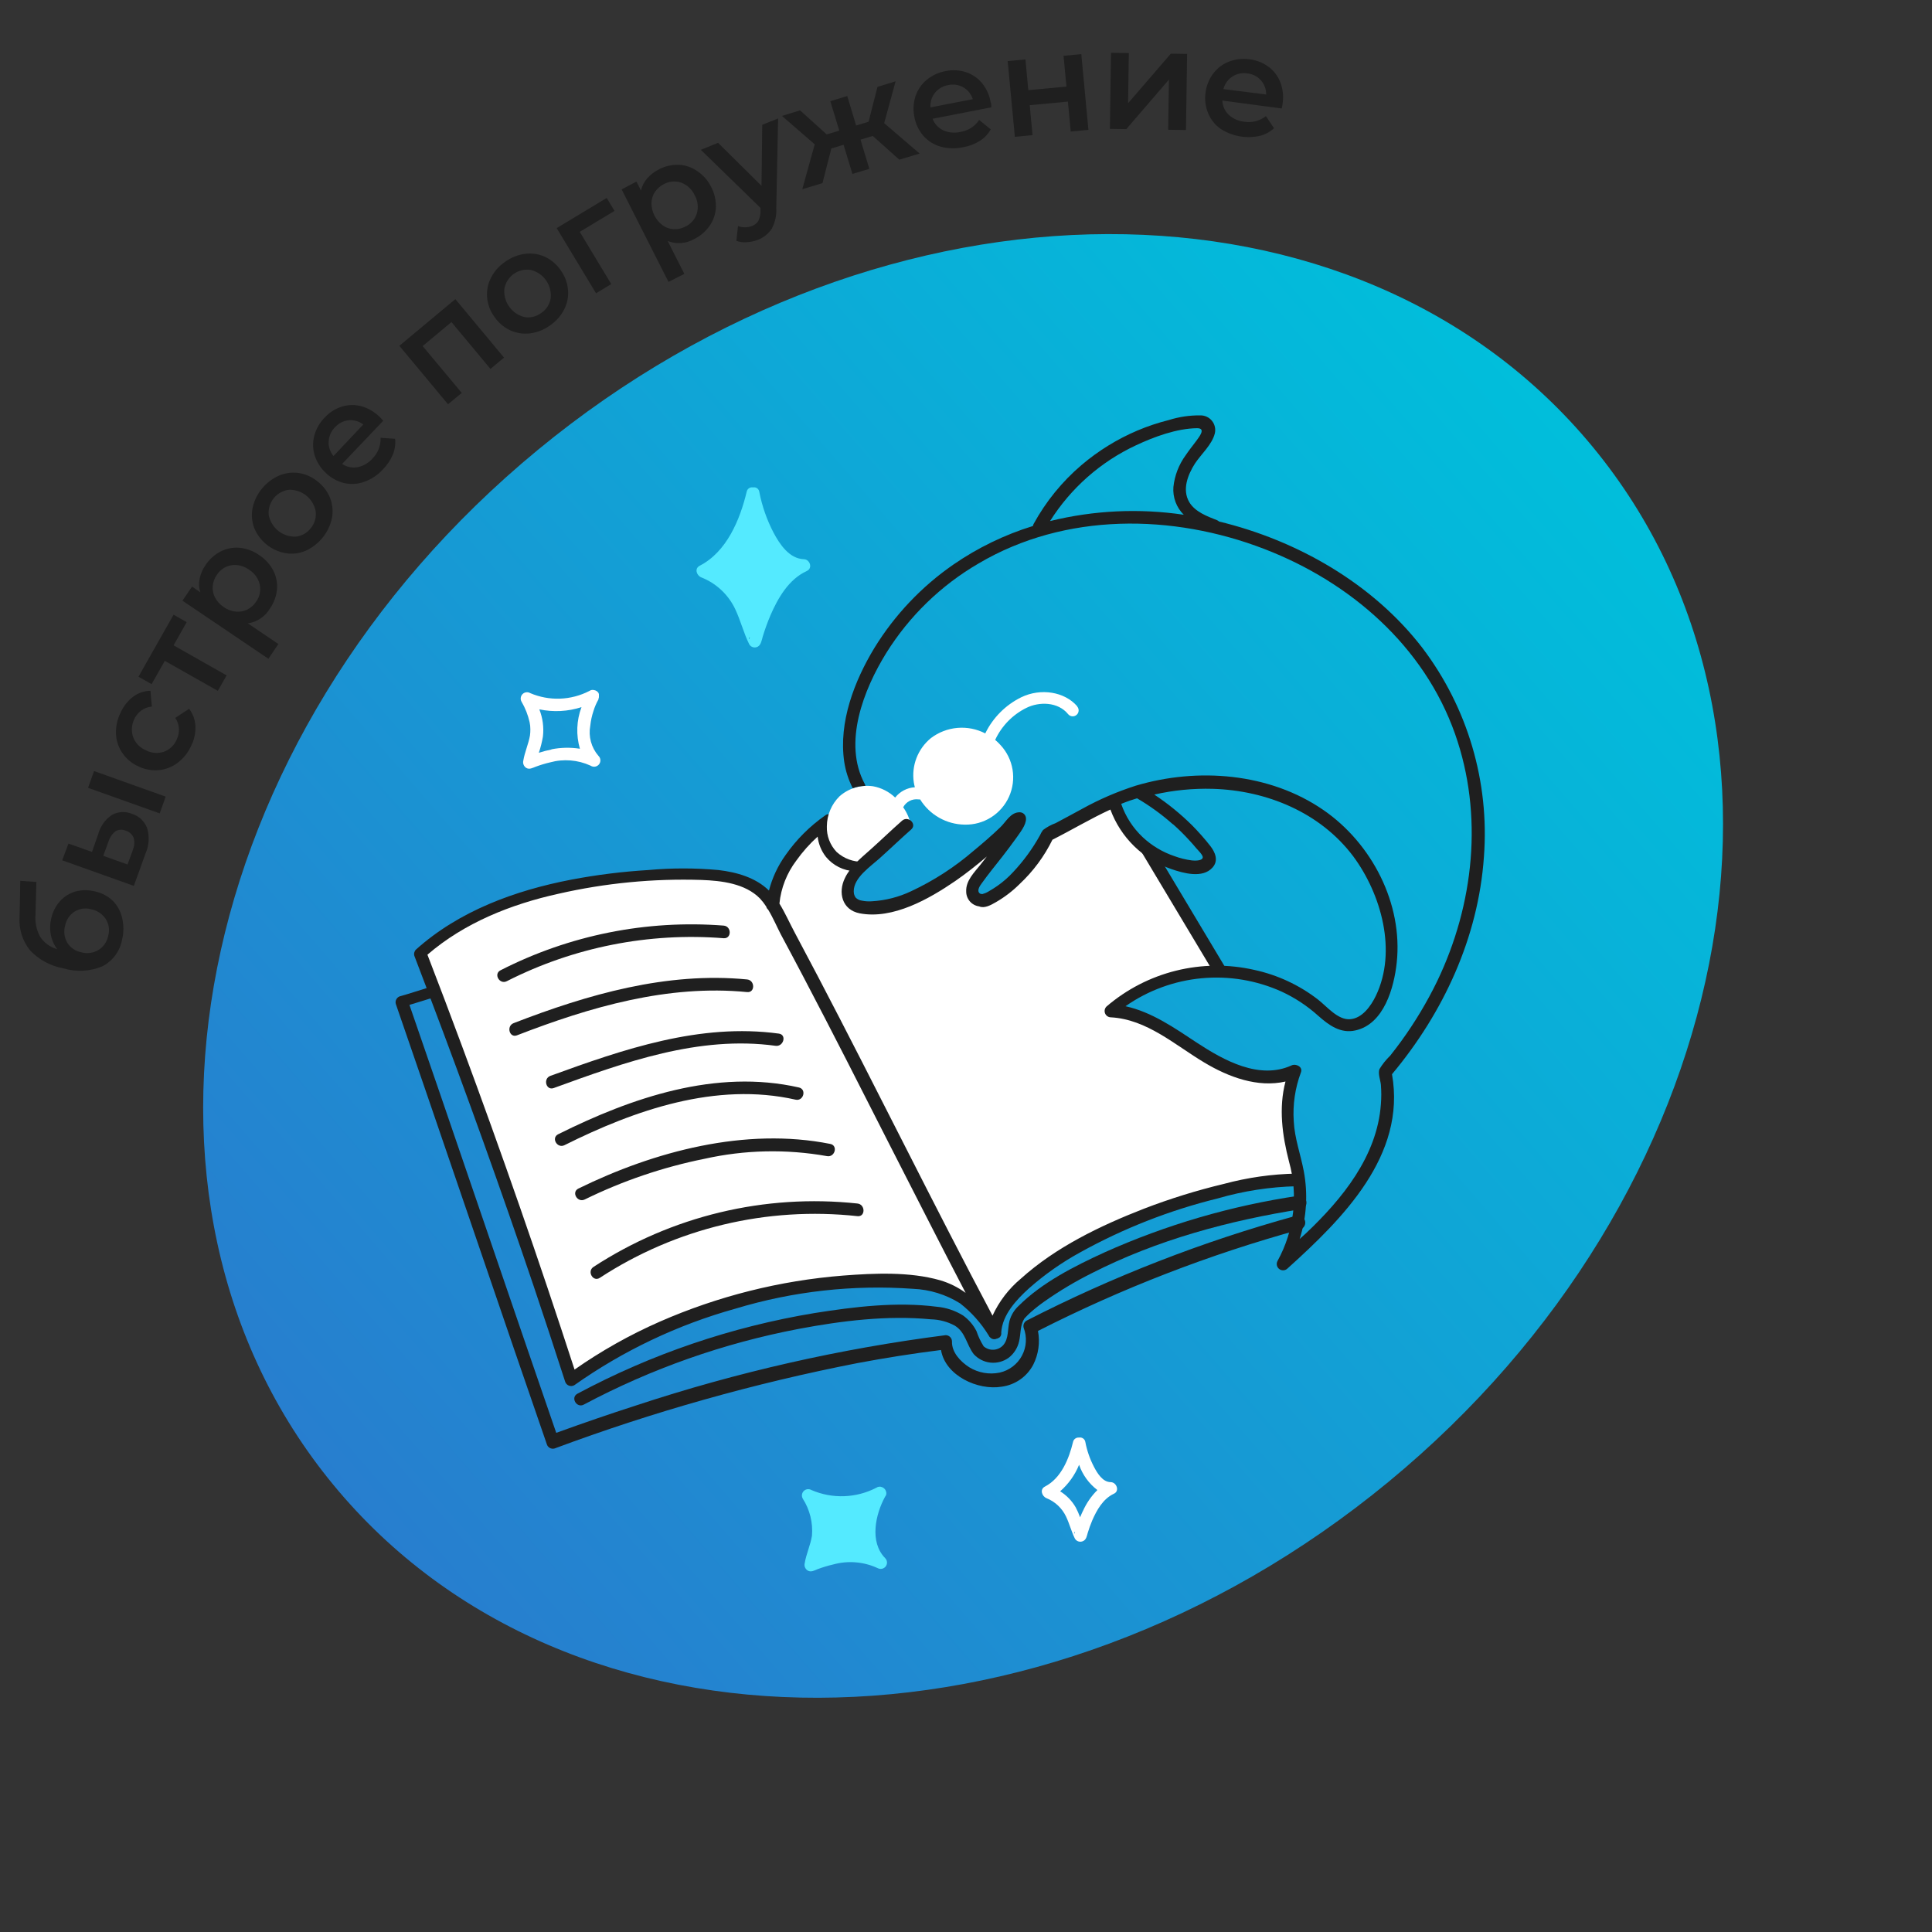 <svg width="204" height="204" viewBox="0 0 204 204" fill="none" xmlns="http://www.w3.org/2000/svg">
<rect x="0" y="0" width="204" height="204" fill="#333333" stroke="none"/>
<g clip-path="url(#clip0_365_43302)">
<path d="M146.595 156.482C183.318 126.221 192.985 77.294 168.186 47.2C143.388 17.106 93.514 17.242 56.792 47.503C20.069 77.764 10.402 126.692 35.201 156.786C59.999 186.879 109.872 186.744 146.595 156.482Z" fill="url(#paint0_linear_365_43302)"/>
<path d="M81.56 95.547C79.99 94.133 78.138 93.067 76.127 92.42C74.08 91.754 72.127 91.68 67.387 92.307C60.913 93.153 57.673 93.573 53.607 95.227C50.263 96.579 47.122 98.387 44.273 100.6L60.273 145.66C68.35 140.011 77.717 136.481 87.513 135.393C96.98 134.247 100.087 136.06 101.02 136.64C102.668 137.633 104.03 139.037 104.973 140.713C105.187 139.681 105.568 138.69 106.1 137.78C106.1 137.78 107.28 136.54 108.56 135.293C113.893 130.093 123.793 127.153 123.793 127.153C128.16 125.864 132.653 125.044 137.193 124.707C137.033 124.16 136.813 123.34 136.593 122.333C136.121 120.515 135.917 118.638 135.987 116.76C136.073 115.5 136.331 114.257 136.753 113.067C135.956 113.406 135.11 113.615 134.247 113.687C133.647 113.74 131.507 113.847 127.173 111.373C123.84 109.473 123.307 108.38 120.507 107.42C119.456 107.061 118.37 106.816 117.267 106.687C120.541 103.899 124.694 102.358 128.993 102.333L121.187 89.787C120.475 89.249 119.84 88.617 119.3 87.907C118.533 86.885 117.971 85.723 117.647 84.487L114.98 85.867C113.5 86.627 112.027 87.376 110.56 88.114C110.138 89.044 109.636 89.936 109.06 90.78C107.956 92.27 106.603 93.558 105.06 94.587C104.527 94.94 103.913 95.254 103.373 95.073C103.194 94.987 103.036 94.861 102.911 94.705C102.787 94.549 102.698 94.368 102.653 94.174C102.373 93.034 103.84 92.04 105.267 90.234C106.168 89.078 106.906 87.803 107.46 86.447C106.211 87.772 104.875 89.013 103.46 90.16C101.259 91.936 98.882 93.482 96.367 94.773C93.033 96.307 90.2 95.94 89.607 94.773C89.133 93.827 90 92.22 91.327 90.853C90.158 90.725 89.087 90.141 88.347 89.227C87.753 88.453 87.438 87.502 87.453 86.527C86.574 87.115 85.766 87.804 85.047 88.58C83.263 90.535 82.056 92.947 81.56 95.547Z" fill="white"/>
<path d="M137.119 126.26C130.029 127.306 123.117 129.325 116.579 132.26C113.446 133.7 110.039 135.414 107.566 137.88C107.097 138.311 106.759 138.866 106.593 139.48C106.379 140.3 106.533 141.354 105.926 142.04C105.666 142.325 105.305 142.496 104.92 142.518C104.536 142.541 104.157 142.412 103.866 142.16C103.549 141.657 103.294 141.118 103.106 140.554C102.772 139.897 102.285 139.33 101.686 138.9C100.849 138.38 99.901 138.065 98.919 137.98C94.673 137.434 90.199 137.98 85.999 138.647C77.247 140.095 68.792 142.971 60.973 147.16C60.213 147.567 60.886 148.714 61.639 148.314C68.765 144.52 76.422 141.823 84.353 140.314C88.886 139.46 93.686 138.867 98.299 139.307C99.18 139.328 100.043 139.556 100.819 139.974C101.966 140.687 102.046 141.974 102.819 142.987C103.281 143.493 103.913 143.811 104.594 143.88C105.276 143.949 105.959 143.764 106.513 143.36C107.067 142.93 107.454 142.319 107.606 141.634C107.799 140.827 107.699 139.967 108.153 139.24C108.209 139.173 108.269 139.108 108.333 139.047C108.486 138.88 108.653 138.727 108.819 138.574C109.276 138.17 109.754 137.792 110.253 137.44C111.848 136.316 113.527 135.313 115.273 134.44C122.179 130.914 129.806 128.867 137.433 127.667C138.319 127.414 137.959 126.127 137.119 126.26Z" fill="#1F1F1F"/>
<path d="M62.667 133.774C61.953 134.24 62.62 135.4 63.333 134.927C71.376 129.674 80.991 127.372 90.54 128.414C91.393 128.507 91.387 127.174 90.54 127.08C80.755 126.03 70.908 128.395 62.667 133.774Z" fill="#1F1F1F"/>
<path d="M61.073 125.5C60.3 125.88 60.973 127.027 61.74 126.654C65.759 124.682 70.017 123.236 74.406 122.354C78.648 121.408 83.034 121.313 87.313 122.074C88.153 122.24 88.513 120.96 87.673 120.787C78.713 119 69.086 121.567 61.073 125.5Z" fill="#1F1F1F"/>
<path d="M58.934 119.767C58.167 120.154 58.84 121.3 59.6 120.92C67.04 117.207 75.6 114.214 84.007 116.114C84.841 116.3 85.194 115.02 84.361 114.827C75.607 112.84 66.714 115.887 58.934 119.767Z" fill="#1F1F1F"/>
<path d="M58.114 113.6C57.314 113.894 57.66 115.18 58.467 114.887C65.92 112.174 73.8 109.314 81.894 110.427C82.734 110.54 83.094 109.26 82.247 109.14C73.907 108 65.84 110.787 58.114 113.6Z" fill="#1F1F1F"/>
<path d="M54.234 108.034C53.441 108.34 53.787 109.627 54.587 109.32C62.321 106.327 70.514 103.934 78.887 104.754C79.741 104.84 79.734 103.507 78.887 103.42C70.407 102.594 62.067 105 54.234 108.034Z" fill="#1F1F1F"/>
<path d="M53.521 103.6C60.587 100.011 68.507 98.442 76.408 99.067C77.268 99.134 77.261 97.8 76.408 97.734C68.269 97.104 60.115 98.737 52.848 102.454C52.081 102.84 52.754 104 53.521 103.6Z" fill="#1F1F1F"/>
<path d="M136.847 128.374C127.007 131.078 117.473 134.789 108.393 139.447C108.266 139.521 108.167 139.635 108.112 139.771C108.056 139.908 108.048 140.058 108.087 140.2C108.271 140.676 108.35 141.185 108.319 141.694C108.288 142.203 108.147 142.699 107.907 143.148C107.666 143.598 107.331 143.99 106.925 144.298C106.519 144.606 106.051 144.823 105.553 144.934C104.449 145.162 103.3 144.959 102.34 144.367C101.433 143.787 100.48 142.794 100.52 141.647C100.52 141.47 100.45 141.301 100.325 141.176C100.2 141.05 100.03 140.98 99.853 140.98C88.753 142.402 77.814 144.884 67.187 148.394C64.353 149.307 61.533 150.28 58.733 151.294C54.64 139.434 50.6 127.547 46.527 115.674C45.434 112.487 44.336 109.298 43.233 106.107C43.96 105.894 44.673 105.66 45.4 105.44C45.4 105.44 45.44 105.44 45.46 105.44C49.265 115.48 52.889 125.585 56.334 135.754C57.467 139.118 58.578 142.489 59.667 145.867C59.694 145.965 59.744 146.056 59.812 146.131C59.881 146.207 59.965 146.267 60.06 146.305C60.155 146.343 60.257 146.358 60.359 146.351C60.46 146.343 60.559 146.312 60.647 146.26C65.811 142.609 71.567 139.876 77.66 138.18C83.733 136.342 90.091 135.633 96.42 136.087C98.176 136.16 99.883 136.689 101.373 137.62C102.574 138.56 103.597 139.707 104.393 141.007C104.43 141.104 104.495 141.187 104.58 141.247C104.667 141.33 104.778 141.384 104.898 141.402C105.017 141.42 105.139 141.401 105.247 141.347H105.287C105.317 141.336 105.346 141.323 105.373 141.307L105.447 141.26H105.493C105.581 141.197 105.649 141.11 105.69 141.01C105.73 140.91 105.74 140.8 105.72 140.694C105.84 138.814 107.333 137.227 108.66 136.027C110.311 134.568 112.12 133.298 114.053 132.24C118.624 129.705 123.511 127.788 128.587 126.54C131.293 125.754 134.09 125.322 136.907 125.254C137.084 125.254 137.253 125.183 137.378 125.058C137.503 124.933 137.573 124.764 137.573 124.587C137.573 124.41 137.503 124.241 137.378 124.116C137.253 123.99 137.084 123.92 136.907 123.92C134.314 123.968 131.737 124.333 129.233 125.007C126.358 125.694 123.532 126.572 120.773 127.634C116.173 129.427 111.5 131.674 107.8 135.007C106.522 136.072 105.497 137.409 104.8 138.92C98.513 127.074 92.607 115.027 86.387 103.147C85.565 101.591 84.742 100.036 83.92 98.48C83.387 97.487 82.907 96.394 82.3 95.407C82.466 93.761 83.082 92.193 84.08 90.874C84.737 89.95 85.493 89.1 86.334 88.34C86.425 89.124 86.732 89.867 87.22 90.487C87.592 90.935 88.053 91.301 88.574 91.561C89.095 91.82 89.665 91.968 90.247 91.994C90.583 92.016 90.921 91.998 91.254 91.94C91.407 91.883 91.534 91.772 91.61 91.628C91.687 91.484 91.708 91.316 91.669 91.157C91.63 90.999 91.535 90.86 91.4 90.767C91.266 90.674 91.102 90.634 90.94 90.654C90.974 90.654 90.987 90.654 90.94 90.654H90.747C90.56 90.664 90.373 90.664 90.187 90.654H90.047H89.913C89.785 90.627 89.658 90.594 89.534 90.554L89.34 90.487C89.306 90.474 89.272 90.459 89.24 90.44C89.09 90.375 88.947 90.294 88.814 90.2L88.694 90.114L88.48 89.927L88.34 89.78L88.227 89.64C88.136 89.523 88.056 89.398 87.987 89.267C87.942 89.192 87.901 89.114 87.867 89.034C87.867 89.034 87.867 88.974 87.834 88.94C87.779 88.785 87.734 88.627 87.7 88.467L87.66 88.267C87.66 88.394 87.66 88.14 87.66 88.114C87.65 87.958 87.65 87.802 87.66 87.647C87.66 87.6 87.66 87.554 87.66 87.514C87.668 87.453 87.679 87.393 87.694 87.334L87.827 87.234C88.527 86.747 87.867 85.594 87.16 86.08C85.519 87.223 84.092 88.647 82.947 90.287C82.136 91.417 81.542 92.687 81.194 94.034C79.787 92.654 77.78 92.094 75.86 91.867C73.398 91.644 70.922 91.644 68.46 91.867C65.73 92.031 63.014 92.37 60.327 92.88C54.394 94.02 48.474 96.18 43.92 100.267C43.834 100.352 43.774 100.46 43.744 100.577C43.715 100.695 43.718 100.818 43.754 100.934L45.047 104.334C44.114 104.614 43.194 104.934 42.26 105.187C42.176 105.21 42.096 105.25 42.027 105.303C41.958 105.357 41.9 105.424 41.857 105.5C41.813 105.576 41.785 105.66 41.775 105.747C41.764 105.834 41.77 105.922 41.794 106.007C45.967 118.094 50.08 130.207 54.227 142.3C55.396 145.696 56.565 149.089 57.733 152.48C57.757 152.565 57.796 152.644 57.85 152.713C57.904 152.782 57.971 152.84 58.047 152.884C58.123 152.927 58.207 152.955 58.294 152.966C58.381 152.977 58.469 152.97 58.553 152.947C68.956 149.071 79.658 146.055 90.553 143.927C93.474 143.38 96.407 142.914 99.36 142.547C99.82 145.274 103.26 146.84 105.773 146.42C106.475 146.327 107.145 146.066 107.725 145.66C108.305 145.254 108.779 144.714 109.107 144.087C109.657 142.989 109.83 141.74 109.6 140.534C118.444 136.038 127.72 132.448 137.287 129.82C137.382 129.791 137.47 129.744 137.547 129.681C137.624 129.618 137.687 129.54 137.734 129.453C137.781 129.365 137.81 129.269 137.819 129.17C137.829 129.072 137.819 128.972 137.79 128.877C137.761 128.782 137.714 128.694 137.651 128.617C137.588 128.54 137.51 128.477 137.423 128.43C137.335 128.383 137.239 128.354 137.14 128.344C137.042 128.335 136.942 128.345 136.847 128.374ZM74.073 92.914C76.187 92.994 78.674 93.28 80.24 94.867C80.487 95.133 80.71 95.421 80.907 95.727C80.937 95.852 81.007 95.965 81.107 96.047C81.62 96.887 82.013 97.82 82.44 98.647C83.247 100.147 84.04 101.647 84.834 103.154C87.933 109.047 90.94 114.987 93.96 120.927C96.627 126.134 99.26 131.34 101.96 136.514C101.142 135.915 100.226 135.464 99.254 135.18C96.04 134.267 92.347 134.434 89.04 134.687C82.351 135.217 75.798 136.864 69.653 139.56C66.499 140.946 63.489 142.639 60.667 144.614C56.934 133.12 52.962 121.707 48.754 110.374C47.567 107.174 46.36 103.985 45.133 100.807C49.04 97.434 53.974 95.474 58.96 94.374C63.915 93.242 68.994 92.751 74.073 92.914Z" fill="#1F1F1F"/>
<path d="M128.14 102.667C128.237 102.8 128.38 102.893 128.542 102.927C128.703 102.961 128.872 102.934 129.014 102.851C129.157 102.768 129.264 102.635 129.314 102.478C129.364 102.321 129.355 102.151 129.287 102C126.789 97.818 124.287 93.636 121.78 89.454C121.688 89.308 121.543 89.205 121.376 89.164C121.209 89.123 121.033 89.148 120.884 89.234C120.735 89.32 120.625 89.46 120.577 89.625C120.529 89.791 120.547 89.968 120.627 90.12L128.14 102.667Z" fill="#1F1F1F"/>
<path d="M113.747 74.58C112.414 73.034 109.894 72.627 107.827 73.627C106.175 74.442 104.84 75.784 104.034 77.44C103.129 76.973 102.11 76.771 101.096 76.858C100.081 76.946 99.112 77.318 98.3 77.933C97.619 78.487 97.094 79.209 96.776 80.027C96.458 80.845 96.359 81.732 96.487 82.6C96.514 82.778 96.552 82.954 96.6 83.127C96.196 83.15 95.802 83.259 95.444 83.447C95.085 83.634 94.77 83.895 94.52 84.213C93.872 83.594 93.056 83.179 92.174 83.02C91.543 82.931 90.9 82.98 90.289 83.164C89.679 83.348 89.117 83.663 88.64 84.087C87.796 84.923 87.317 86.059 87.307 87.247C87.289 87.744 87.371 88.239 87.547 88.704C87.724 89.168 87.991 89.593 88.334 89.954C89.097 90.655 90.105 91.028 91.14 90.993C91.334 90.993 91.487 90.993 91.594 90.993L92.18 90.887L96.18 87.267V87.1C96.041 86.43 95.764 85.797 95.367 85.24C95.517 84.955 95.75 84.722 96.036 84.573C96.322 84.424 96.647 84.366 96.967 84.407C97.029 84.417 97.092 84.417 97.154 84.407C97.651 85.213 98.343 85.88 99.168 86.346C99.992 86.812 100.92 87.063 101.867 87.073C102.85 87.096 103.819 86.828 104.65 86.303C105.482 85.778 106.141 85.02 106.543 84.122C106.946 83.225 107.075 82.229 106.915 81.258C106.754 80.288 106.311 79.387 105.64 78.667C105.467 78.474 105.28 78.293 105.08 78.127C105.76 76.657 106.922 75.464 108.374 74.747C109.707 74.08 111.707 74.08 112.787 75.413C112.894 75.541 113.047 75.62 113.213 75.635C113.378 75.649 113.543 75.597 113.67 75.49C113.798 75.383 113.877 75.23 113.892 75.064C113.906 74.899 113.854 74.734 113.747 74.607V74.58Z" fill="white"/>
<path d="M11.914 95.12C11.392 94.624 10.744 94.281 10.041 94.127C9.365 93.953 8.656 93.953 7.981 94.127C7.35 94.308 6.782 94.661 6.341 95.147C5.875 95.671 5.553 96.307 5.407 96.993C5.268 97.557 5.254 98.144 5.367 98.713C5.474 99.259 5.702 99.774 6.034 100.22C5.304 100.017 4.671 99.561 4.247 98.933C3.854 98.215 3.68 97.396 3.747 96.58L3.841 93.127L2.141 93.007L2.067 96.82C1.978 98.087 2.368 99.341 3.161 100.333C4.095 101.329 5.324 101.997 6.667 102.24C8.029 102.655 9.493 102.582 10.807 102.033C11.35 101.754 11.821 101.353 12.183 100.861C12.544 100.37 12.788 99.801 12.894 99.2C13.074 98.451 13.074 97.669 12.894 96.92C12.744 96.239 12.404 95.615 11.914 95.12ZM11.427 98.807C11.368 99.114 11.246 99.405 11.07 99.663C10.893 99.921 10.665 100.14 10.401 100.307C10.13 100.469 9.829 100.575 9.516 100.617C9.203 100.66 8.885 100.638 8.581 100.553C8.277 100.496 7.989 100.376 7.734 100.202C7.48 100.027 7.264 99.802 7.101 99.54C6.946 99.271 6.846 98.974 6.807 98.666C6.768 98.358 6.791 98.046 6.874 97.747C6.932 97.443 7.051 97.155 7.222 96.898C7.394 96.642 7.616 96.423 7.874 96.253C8.136 96.093 8.428 95.989 8.732 95.948C9.036 95.907 9.345 95.929 9.641 96.013C9.948 96.074 10.241 96.195 10.501 96.369C10.762 96.543 10.986 96.766 11.161 97.027C11.329 97.287 11.44 97.581 11.486 97.888C11.532 98.195 11.512 98.508 11.427 98.807Z" fill="#1F1F1F"/>
<path d="M13.933 85.933C13.595 85.791 13.229 85.727 12.863 85.747C12.497 85.766 12.14 85.869 11.82 86.047C11.116 86.52 10.605 87.229 10.38 88.047L9.713 89.953L7.233 89.073L6.566 90.84L14.133 93.54L15.366 90.12C15.734 89.293 15.8 88.364 15.553 87.493C15.425 87.124 15.212 86.79 14.93 86.519C14.649 86.248 14.307 86.047 13.933 85.933ZM14.02 89.78L13.466 91.28L10.9 90.367L11.453 88.867C11.581 88.435 11.84 88.053 12.193 87.773C12.355 87.677 12.538 87.621 12.726 87.611C12.914 87.6 13.102 87.635 13.273 87.713C13.462 87.766 13.636 87.863 13.782 87.995C13.928 88.126 14.041 88.29 14.113 88.473C14.235 88.908 14.195 89.373 14 89.78H14.02Z" fill="#1F1F1F"/>
<path d="M9.928 81.416L9.297 83.187L16.863 85.886L17.495 84.115L9.928 81.416Z" fill="#1F1F1F"/>
<path d="M18.508 75.8C18.737 76.138 18.87 76.532 18.894 76.94C18.913 77.336 18.832 77.73 18.661 78.087C18.537 78.38 18.355 78.645 18.125 78.866C17.896 79.087 17.625 79.26 17.328 79.373C17.009 79.481 16.672 79.522 16.338 79.495C16.003 79.467 15.677 79.371 15.381 79.213C15.075 79.082 14.798 78.889 14.569 78.648C14.34 78.406 14.162 78.12 14.047 77.807C13.888 77.311 13.885 76.778 14.039 76.281C14.193 75.783 14.496 75.345 14.908 75.027C15.239 74.789 15.628 74.644 16.034 74.607L15.887 72.94C15.231 72.949 14.593 73.166 14.068 73.56C13.489 73.999 13.031 74.577 12.734 75.24C12.385 75.941 12.218 76.718 12.248 77.5C12.278 78.216 12.509 78.909 12.914 79.5C13.331 80.118 13.913 80.608 14.594 80.913C15.264 81.244 16.011 81.385 16.754 81.32C17.48 81.256 18.174 80.988 18.754 80.547C19.375 80.076 19.867 79.457 20.188 78.747C20.51 78.102 20.664 77.387 20.634 76.667C20.603 76.004 20.371 75.367 19.968 74.84L18.508 75.8Z" fill="#1F1F1F"/>
<path d="M19.714 65.693L18.328 64.907L14.621 71.453L16.008 72.24L17.401 69.78L23.001 72.947L23.928 71.313L18.328 68.14L19.714 65.693Z" fill="#1F1F1F"/>
<path d="M28.501 64.253C28.916 63.661 29.172 62.972 29.248 62.253C29.309 61.563 29.175 60.87 28.861 60.253C28.513 59.587 27.998 59.022 27.368 58.613C26.754 58.177 26.037 57.911 25.288 57.84C24.597 57.782 23.905 57.919 23.288 58.233C22.639 58.574 22.089 59.074 21.688 59.687C21.392 60.112 21.186 60.593 21.081 61.1C20.98 61.575 21.002 62.069 21.148 62.533L20.274 61.94L19.268 63.427L28.341 69.56L29.394 68L26.168 65.82C26.649 65.751 27.109 65.574 27.513 65.303C27.917 65.032 28.255 64.673 28.501 64.253ZM24.901 64.58C24.441 64.537 24.001 64.371 23.628 64.1C23.241 63.85 22.925 63.506 22.708 63.1C22.512 62.73 22.426 62.311 22.461 61.893C22.494 61.469 22.641 61.061 22.888 60.713C23.056 60.445 23.279 60.215 23.542 60.038C23.805 59.861 24.102 59.742 24.414 59.687C24.743 59.637 25.078 59.653 25.401 59.733C25.723 59.813 26.027 59.956 26.294 60.153C26.578 60.327 26.825 60.555 27.02 60.826C27.214 61.096 27.353 61.402 27.428 61.727C27.494 62.036 27.494 62.357 27.428 62.667C27.363 62.977 27.233 63.27 27.048 63.527C26.812 63.883 26.489 64.173 26.108 64.367C25.733 64.548 25.315 64.622 24.901 64.58Z" fill="#1F1F1F"/>
<path d="M33.561 50.86C32.988 50.382 32.298 50.067 31.561 49.947C30.85 49.84 30.122 49.935 29.461 50.22C28.76 50.53 28.141 51.002 27.656 51.596C27.171 52.19 26.832 52.89 26.668 53.64C26.53 54.345 26.59 55.074 26.841 55.746C27.126 56.437 27.581 57.044 28.164 57.51C28.747 57.977 29.439 58.288 30.175 58.413C30.885 58.527 31.613 58.437 32.275 58.153C32.971 57.837 33.585 57.362 34.066 56.767C34.547 56.173 34.884 55.474 35.048 54.727C35.184 54.021 35.121 53.292 34.868 52.62C34.598 51.927 34.147 51.319 33.561 50.86ZM32.815 55.767C32.624 56.021 32.382 56.233 32.104 56.388C31.826 56.543 31.518 56.638 31.201 56.666C30.536 56.681 29.887 56.46 29.369 56.041C28.852 55.623 28.499 55.034 28.375 54.38C28.313 53.742 28.504 53.105 28.906 52.606C29.309 52.108 29.891 51.787 30.528 51.713C31.192 51.698 31.839 51.919 32.353 52.339C32.868 52.758 33.216 53.347 33.335 54C33.374 54.314 33.349 54.633 33.259 54.938C33.17 55.242 33.019 55.524 32.815 55.767Z" fill="#1F1F1F"/>
<path d="M40.186 46.227C40.202 46.63 40.134 47.032 39.987 47.408C39.84 47.785 39.617 48.127 39.333 48.413C38.918 48.887 38.358 49.211 37.74 49.333C37.177 49.434 36.598 49.309 36.126 48.986L40.466 44.426C40.306 44.246 40.18 44.106 40.086 44.02C39.548 43.487 38.883 43.099 38.153 42.893C37.481 42.713 36.771 42.727 36.106 42.933C35.406 43.153 34.776 43.553 34.28 44.093C33.759 44.626 33.383 45.282 33.186 46C33.006 46.683 33.02 47.404 33.226 48.08C33.448 48.787 33.85 49.423 34.393 49.926C34.925 50.451 35.588 50.822 36.313 51C37.021 51.166 37.762 51.125 38.446 50.88C39.214 50.609 39.901 50.151 40.446 49.547C40.886 49.101 41.236 48.576 41.48 48C41.696 47.473 41.778 46.9 41.72 46.333L40.186 46.227ZM34.706 46.587C34.738 46.03 34.976 45.505 35.373 45.113C35.75 44.697 36.268 44.434 36.826 44.373C37.375 44.327 37.922 44.486 38.36 44.82L35.213 48.153C34.85 47.715 34.669 47.154 34.706 46.587Z" fill="#1F1F1F"/>
<path d="M42.168 36.513L47.308 42.687L48.755 41.486L44.628 36.54L47.668 34.007L51.788 38.953L53.221 37.76L48.081 31.587L42.168 36.513Z" fill="#1F1F1F"/>
<path d="M59.201 28.533C58.783 27.919 58.207 27.428 57.534 27.113C56.878 26.819 56.154 26.711 55.441 26.8C54.68 26.904 53.956 27.195 53.334 27.647C52.702 28.073 52.188 28.654 51.841 29.333C51.513 29.972 51.372 30.691 51.434 31.407C51.498 32.146 51.763 32.854 52.201 33.453C52.623 34.07 53.203 34.563 53.881 34.88C54.533 35.179 55.256 35.29 55.968 35.2C56.727 35.105 57.45 34.818 58.068 34.367C58.705 33.935 59.223 33.351 59.574 32.667C59.903 32.028 60.042 31.308 59.974 30.593C59.907 29.849 59.639 29.138 59.201 28.533ZM58.148 31.5C58.097 31.815 57.981 32.115 57.808 32.383C57.635 32.65 57.407 32.879 57.141 33.053C56.888 33.245 56.598 33.381 56.289 33.454C55.98 33.526 55.659 33.533 55.347 33.473C54.703 33.306 54.139 32.915 53.756 32.37C53.373 31.826 53.195 31.163 53.254 30.5C53.364 29.866 53.718 29.302 54.241 28.927C54.764 28.553 55.413 28.399 56.047 28.5C56.697 28.66 57.266 29.049 57.652 29.595C58.038 30.141 58.214 30.808 58.148 31.473V31.5Z" fill="#1F1F1F"/>
<path d="M64.061 20.9L58.781 24.087L62.935 30.967L64.541 29.993L61.215 24.48L64.888 22.267L64.061 20.9Z" fill="#1F1F1F"/>
<path d="M73.621 18.067C73.049 17.663 72.373 17.432 71.674 17.4C70.942 17.378 70.216 17.546 69.567 17.887C69.104 18.119 68.69 18.438 68.347 18.827C68.019 19.192 67.79 19.635 67.681 20.113L67.201 19.173L65.641 20L70.587 29.767L72.261 28.92L70.501 25.447C70.951 25.624 71.434 25.698 71.917 25.663C72.399 25.628 72.867 25.486 73.287 25.247C73.943 24.926 74.507 24.444 74.927 23.847C75.329 23.271 75.56 22.594 75.594 21.893C75.613 21.142 75.439 20.398 75.087 19.733C74.754 19.058 74.248 18.483 73.621 18.067ZM73.581 22.533C73.488 22.836 73.333 23.116 73.125 23.355C72.917 23.594 72.661 23.787 72.374 23.92C71.997 24.12 71.574 24.217 71.147 24.2C70.728 24.18 70.324 24.041 69.981 23.8C69.61 23.528 69.309 23.172 69.102 22.762C68.895 22.352 68.787 21.899 68.787 21.44C68.797 21.022 68.924 20.615 69.154 20.267C69.392 19.913 69.718 19.628 70.101 19.44C70.379 19.288 70.686 19.197 71.001 19.17C71.317 19.144 71.635 19.183 71.934 19.287C72.247 19.404 72.534 19.582 72.777 19.811C73.021 20.04 73.217 20.315 73.354 20.62C73.517 20.908 73.621 21.225 73.66 21.554C73.698 21.882 73.672 22.215 73.581 22.533Z" fill="#1F1F1F"/>
<path d="M80.407 19.62L75.82 15.08L74 15.82L80.3 21.953V22.293C80.307 22.646 80.231 22.995 80.08 23.313C79.924 23.564 79.69 23.757 79.413 23.86C79.176 23.954 78.922 24.001 78.667 24C78.414 24.004 78.162 23.959 77.927 23.867L77.753 25.433C78.104 25.557 78.476 25.605 78.847 25.573C79.241 25.553 79.63 25.472 80 25.333C80.608 25.107 81.129 24.694 81.487 24.153C81.849 23.482 82.015 22.722 81.967 21.96L82.16 12.507L80.487 13.173L80.407 19.62Z" fill="#1F1F1F"/>
<path d="M94.566 8.587L92.653 9.173L91.713 12.853L90.4 13.253L89.46 10.14L87.673 10.687L88.62 13.793L87.293 14.193L84.48 11.653L82.566 12.24L86.026 15.24L84.713 19.98L86.846 19.333L87.78 15.68L89.073 15.287L90.006 18.366L91.793 17.826L90.86 14.746L92.153 14.353L94.96 16.86L97.106 16.213L93.36 13.007L94.566 8.587Z" fill="#1F1F1F"/>
<path d="M104.607 10.807C104.482 10.06 104.165 9.36 103.687 8.773C103.245 8.237 102.66 7.837 102 7.62C101.305 7.394 100.562 7.355 99.847 7.507C99.111 7.638 98.422 7.957 97.847 8.433C97.302 8.886 96.893 9.482 96.667 10.153C96.439 10.857 96.398 11.608 96.547 12.333C96.675 13.074 97.002 13.765 97.493 14.333C97.974 14.88 98.601 15.278 99.3 15.48C100.078 15.697 100.898 15.72 101.687 15.547C102.314 15.445 102.915 15.218 103.453 14.88C103.937 14.578 104.336 14.158 104.613 13.66L103.393 12.667C103.167 13.005 102.872 13.293 102.527 13.511C102.183 13.729 101.797 13.873 101.393 13.933C100.791 14.074 100.158 14.013 99.594 13.76C99.075 13.515 98.673 13.077 98.474 12.54L104.667 11.333C104.667 11.12 104.667 10.933 104.607 10.807ZM98.247 11.34C98.207 10.786 98.376 10.236 98.72 9.8C99.071 9.366 99.569 9.076 100.12 8.987C100.661 8.86 101.23 8.943 101.712 9.219C102.194 9.495 102.555 9.943 102.72 10.473L98.247 11.34Z" fill="#1F1F1F"/>
<path d="M112.3 5.893L112.607 9.14L108.58 9.52L108.274 6.273L106.4 6.453L107.16 14.447L109.027 14.267L108.727 11.107L112.76 10.727L113.06 13.887L114.927 13.713L114.174 5.713L112.3 5.893Z" fill="#1F1F1F"/>
<path d="M119.113 10.9L119.193 5.6L117.313 5.573L117.193 13.607L118.927 13.633L123.427 8.407L123.347 13.7L125.227 13.727L125.347 5.693L123.627 5.667L119.113 10.9Z" fill="#1F1F1F"/>
<path d="M135.18 8.667C134.927 8.015 134.492 7.451 133.927 7.04C133.339 6.612 132.65 6.344 131.927 6.26C131.189 6.155 130.436 6.243 129.74 6.513C129.082 6.777 128.51 7.218 128.087 7.787C127.653 8.373 127.379 9.062 127.294 9.787C127.188 10.525 127.284 11.279 127.574 11.966C127.85 12.634 128.313 13.209 128.907 13.62C129.515 14.008 130.194 14.272 130.905 14.396C131.616 14.519 132.344 14.5 133.047 14.34C133.599 14.198 134.107 13.924 134.527 13.54L133.667 12.26C133.35 12.511 132.985 12.694 132.593 12.796C132.202 12.899 131.793 12.918 131.394 12.853C130.777 12.798 130.196 12.54 129.74 12.12C129.329 11.727 129.09 11.188 129.074 10.62L135.334 11.453C135.378 11.273 135.411 11.091 135.434 10.906C135.547 10.151 135.46 9.378 135.18 8.667ZM129.18 9.407C129.315 8.866 129.649 8.396 130.114 8.089C130.58 7.783 131.144 7.663 131.694 7.753C132.248 7.801 132.763 8.057 133.134 8.471C133.506 8.884 133.706 9.424 133.694 9.98L129.18 9.407Z" fill="#1F1F1F"/>
<path d="M117.287 156.5C116.427 156.5 115.861 155.553 115.507 154.873C115.079 154.051 114.774 153.171 114.601 152.26C114.589 152.185 114.562 152.113 114.521 152.049C114.481 151.985 114.428 151.929 114.366 151.886C114.304 151.842 114.234 151.812 114.159 151.796C114.085 151.78 114.009 151.779 113.934 151.793C113.789 151.779 113.645 151.819 113.528 151.905C113.411 151.991 113.33 152.118 113.301 152.26C112.874 154.033 112.047 156.087 110.334 156.967C109.761 157.26 110.014 157.98 110.487 158.187C111.403 158.552 112.146 159.25 112.567 160.14C112.927 160.893 113.127 161.713 113.501 162.467C113.591 162.617 113.737 162.726 113.906 162.769C114.076 162.813 114.256 162.788 114.407 162.7C114.707 162.54 114.761 162.173 114.847 161.88C114.983 161.427 115.143 160.982 115.327 160.547C115.807 159.44 116.474 158.26 117.607 157.727C118.254 157.447 117.901 156.513 117.287 156.5ZM113.481 161.833C113.447 162.027 113.314 161.913 113.521 161.713C113.5 161.755 113.487 161.8 113.481 161.847V161.833ZM114.341 159.547C114.234 159.767 114.141 159.987 114.047 160.213C113.919 159.854 113.765 159.504 113.587 159.167C113.187 158.473 112.621 157.889 111.941 157.467C112.817 156.703 113.502 155.744 113.941 154.667C114.308 155.727 114.981 156.655 115.874 157.333C115.229 157.974 114.709 158.729 114.341 159.56V159.547Z" fill="white"/>
<path d="M84.894 59.047C83.34 59 82.327 57.467 81.674 56.234C80.969 54.88 80.464 53.432 80.174 51.934C80.163 51.858 80.138 51.785 80.098 51.72C80.058 51.654 80.005 51.598 79.943 51.554C79.88 51.51 79.809 51.48 79.734 51.465C79.659 51.45 79.582 51.45 79.507 51.467C79.433 51.453 79.356 51.453 79.282 51.469C79.207 51.485 79.137 51.516 79.075 51.559C79.013 51.603 78.96 51.658 78.92 51.722C78.879 51.787 78.852 51.859 78.84 51.934C78.134 54.88 76.727 58.28 73.874 59.74C73.307 60.034 73.554 60.76 74.034 60.96C75.609 61.576 76.891 62.768 77.62 64.294C78.2 65.507 78.514 66.827 79.114 68.034C79.158 68.109 79.216 68.176 79.286 68.229C79.356 68.282 79.436 68.321 79.52 68.343C79.605 68.365 79.694 68.371 79.781 68.359C79.868 68.347 79.951 68.318 80.027 68.274C80.374 68.074 80.44 67.534 80.547 67.187C80.777 66.433 81.046 65.692 81.354 64.967C82.154 63.127 83.28 61.174 85.174 60.3C85.86 60 85.507 59.067 84.894 59.047ZM79.16 67.334C79.16 67.56 78.974 67.467 79.16 67.267C79.174 67.334 79.16 67.334 79.16 67.334Z" fill="#54EAFF"/>
<path d="M63.187 79.807C62.815 79.375 62.544 78.865 62.395 78.315C62.246 77.764 62.223 77.188 62.327 76.627C62.383 76.096 62.497 75.573 62.667 75.067C62.797 74.642 62.973 74.233 63.194 73.847C63.191 73.827 63.191 73.807 63.194 73.787C63.216 73.736 63.231 73.682 63.24 73.627C63.243 73.582 63.243 73.538 63.24 73.493C63.246 73.445 63.246 73.396 63.24 73.347C63.24 73.347 63.24 73.347 63.24 73.3C63.23 73.257 63.217 73.215 63.2 73.174C63.148 73.091 63.079 73.021 62.998 72.968C62.916 72.915 62.823 72.88 62.727 72.867C62.642 72.844 62.553 72.841 62.466 72.857C62.38 72.873 62.298 72.909 62.227 72.96C61.267 73.455 60.211 73.732 59.132 73.771C58.053 73.81 56.98 73.611 55.987 73.187C55.859 73.111 55.711 73.081 55.564 73.099C55.417 73.118 55.28 73.184 55.176 73.289C55.071 73.394 55.004 73.53 54.986 73.677C54.967 73.824 54.998 73.973 55.074 74.1C55.464 74.768 55.75 75.492 55.92 76.247C55.974 76.492 56.001 76.743 56 76.993C56.003 77.216 55.99 77.439 55.96 77.66C55.8 78.573 55.4 79.42 55.254 80.327C55.221 80.469 55.233 80.617 55.288 80.752C55.343 80.887 55.438 81.001 55.56 81.08C55.9 81.287 56.227 81.08 56.56 80.96C57.056 80.774 57.564 80.62 58.08 80.5C59.503 80.108 61.019 80.231 62.36 80.847C62.499 80.939 62.668 80.976 62.833 80.95C62.998 80.924 63.147 80.837 63.251 80.707C63.355 80.576 63.406 80.411 63.394 80.244C63.382 80.078 63.308 79.921 63.187 79.807ZM58.227 79.14C57.776 79.23 57.331 79.346 56.894 79.487C57.084 78.928 57.229 78.355 57.327 77.773C57.439 76.799 57.309 75.812 56.947 74.9C58.426 75.212 59.962 75.132 61.4 74.667C60.871 76.075 60.812 77.616 61.233 79.06C60.236 78.903 59.218 78.924 58.227 79.12V79.14Z" fill="white"/>
<path d="M93.454 164.513C91.793 162.807 92.44 159.893 93.454 158.04C93.519 157.967 93.563 157.877 93.582 157.781C93.6 157.685 93.593 157.586 93.56 157.493C93.547 157.44 93.527 157.388 93.5 157.34C93.418 157.196 93.289 157.085 93.133 157.027C93.038 156.985 92.933 156.968 92.829 156.979C92.725 156.989 92.626 157.026 92.54 157.087C91.487 157.634 90.325 157.94 89.138 157.983C87.951 158.026 86.77 157.804 85.68 157.333C85.553 157.258 85.404 157.227 85.257 157.245C85.11 157.264 84.974 157.331 84.869 157.435C84.764 157.54 84.698 157.677 84.679 157.824C84.661 157.97 84.692 158.119 84.767 158.247C85.512 159.411 85.852 160.789 85.734 162.167C85.573 163.16 85.127 164.08 84.967 165.073C84.934 165.215 84.946 165.364 85.001 165.498C85.056 165.633 85.151 165.748 85.273 165.827C85.627 166.047 85.993 165.827 86.32 165.693C86.86 165.49 87.412 165.323 87.974 165.193C89.537 164.76 91.202 164.897 92.674 165.58C92.815 165.657 92.98 165.68 93.138 165.645C93.295 165.609 93.435 165.518 93.53 165.388C93.625 165.257 93.67 165.097 93.656 164.936C93.642 164.775 93.57 164.625 93.454 164.513Z" fill="#54EAFF"/>
<path d="M150.181 68.4C144.967 61.627 137.001 57.067 128.721 55.067C128.654 55.002 128.575 54.952 128.487 54.92C127.447 54.513 126.194 54.04 125.587 53.04C124.787 51.707 125.427 50.12 126.174 48.947C126.841 47.94 127.981 46.947 128.274 45.76C128.328 45.53 128.329 45.291 128.276 45.061C128.223 44.831 128.119 44.616 127.97 44.432C127.821 44.249 127.633 44.102 127.418 44.003C127.204 43.904 126.97 43.855 126.734 43.86C125.615 43.848 124.502 44.012 123.434 44.347C122.296 44.631 121.181 45.003 120.101 45.46C117.958 46.369 115.967 47.599 114.194 49.107C112.141 50.856 110.426 52.966 109.134 55.333C109.101 55.398 109.078 55.468 109.067 55.54C106.076 56.462 103.244 57.836 100.667 59.613C97.314 61.932 94.479 64.922 92.341 68.393C90.207 71.907 88.534 76.26 89.141 80.433C89.288 81.407 89.592 82.35 90.041 83.227C90.47 83.076 90.919 82.992 91.374 82.98C91.365 82.907 91.342 82.837 91.307 82.773C88.967 78.433 91.214 72.773 93.574 68.96C96.007 65.056 99.358 61.806 103.334 59.493C112.467 54.1 123.821 54.227 133.534 57.98C142.581 61.473 150.361 68.213 153.641 77.5C156.654 86.04 155.641 95.5 151.754 103.6C150.676 105.821 149.404 107.942 147.954 109.94C147.574 110.46 147.187 110.973 146.787 111.473C146.349 111.895 145.967 112.372 145.654 112.893C145.481 113.36 145.761 114.053 145.807 114.527C145.864 115.219 145.864 115.914 145.807 116.607C145.407 122.1 141.714 126.607 137.901 130.22L137.234 130.82C137.968 128.508 138.117 126.05 137.667 123.667C137.334 121.893 136.694 120.2 136.607 118.38C136.492 116.635 136.749 114.885 137.361 113.247C137.601 112.647 136.847 112.28 136.381 112.493C132.974 114.053 129.214 111.96 126.381 110.1C124.007 108.533 121.621 106.86 118.841 106.247C121.22 104.581 123.992 103.564 126.884 103.294C129.775 103.024 132.688 103.511 135.334 104.707C136.738 105.359 138.037 106.217 139.187 107.253C140.301 108.24 141.554 109.167 143.127 108.8C146.141 108.133 147.201 104.273 147.481 101.64C148.147 95.407 144.847 89.053 139.754 85.54C134.047 81.6 126.467 81.013 119.927 82.96C117.968 83.586 116.074 84.403 114.274 85.4C113.341 85.9 112.407 86.42 111.467 86.913C110.989 87.087 110.539 87.332 110.134 87.64C110.005 87.81 109.897 87.996 109.814 88.193C109.034 89.601 108.082 90.906 106.981 92.08C106.48 92.626 105.921 93.115 105.314 93.54C105.034 93.733 104.754 93.913 104.461 94.08C104.352 94.15 104.238 94.212 104.121 94.267C104.007 94.327 103.801 94.367 103.767 94.4C103.634 94.4 103.494 94.4 103.407 94.293C103.121 93.973 103.521 93.467 103.687 93.233C104.354 92.3 105.081 91.413 105.787 90.513C106.301 89.847 106.814 89.18 107.287 88.513C107.661 87.967 108.367 87.12 108.334 86.433C108.334 86.257 108.264 86.087 108.139 85.962C108.014 85.837 107.844 85.767 107.667 85.767C106.701 85.767 106.234 86.773 105.614 87.36C104.721 88.22 103.781 89.027 102.821 89.82C100.823 91.548 98.595 92.99 96.201 94.107C94.898 94.726 93.487 95.086 92.047 95.167C91.699 95.192 91.349 95.169 91.007 95.1C90.753 95.069 90.518 94.951 90.341 94.767C90.269 94.661 90.215 94.543 90.181 94.42C90.16 94.315 90.149 94.207 90.147 94.1C90.147 92.687 91.861 91.533 92.814 90.687C93.954 89.667 95.054 88.607 96.201 87.593C96.867 87.027 95.901 86.087 95.254 86.653C94.107 87.66 93.014 88.727 91.874 89.74C90.874 90.633 89.781 91.507 89.207 92.733C88.487 94.207 88.874 96.067 90.781 96.44C94.281 97.107 98.114 94.913 100.867 93.027C102.027 92.227 103.134 91.347 104.201 90.44L103.534 91.293C102.867 92.133 101.974 92.987 102.021 94.127C102.017 94.512 102.155 94.886 102.408 95.177C102.661 95.468 103.012 95.656 103.394 95.707C103.941 95.947 104.621 95.573 105.147 95.267C106.071 94.736 106.921 94.086 107.674 93.333C109.098 92 110.268 90.418 111.127 88.667C113.174 87.633 115.161 86.44 117.247 85.48C117.786 86.941 118.643 88.263 119.757 89.351C120.871 90.438 122.214 91.264 123.687 91.767C124.947 92.2 126.981 92.78 128.027 91.607C128.694 90.873 128.314 89.987 127.787 89.313C127.193 88.558 126.556 87.837 125.881 87.153C124.657 85.94 123.318 84.85 121.881 83.9C123.907 83.438 125.983 83.234 128.061 83.293C133.734 83.46 139.394 85.78 142.874 90.4C145.847 94.4 147.541 100.447 145.274 105.153C144.761 106.213 143.841 107.533 142.547 107.62C141.254 107.707 140.127 106.287 139.147 105.527C137.173 104.004 134.884 102.941 132.447 102.413C129.724 101.793 126.893 101.82 124.181 102.492C121.47 103.163 118.954 104.461 116.834 106.28C116.74 106.373 116.676 106.492 116.65 106.622C116.624 106.752 116.637 106.887 116.688 107.009C116.739 107.131 116.825 107.236 116.935 107.309C117.045 107.382 117.175 107.421 117.307 107.42C121.107 107.633 124.054 110.34 127.174 112.2C129.747 113.74 132.801 114.867 135.734 114.2C135.001 116.987 135.387 119.86 136.107 122.653C137.098 126.169 136.664 129.934 134.901 133.133C134.82 133.273 134.793 133.438 134.824 133.596C134.856 133.754 134.943 133.896 135.071 133.994C135.199 134.093 135.358 134.142 135.52 134.132C135.681 134.122 135.833 134.054 135.947 133.94C141.767 128.693 148.501 122.007 146.981 113.427C152.414 106.927 156.094 98.993 156.687 90.48C157.287 82.572 154.973 74.719 150.181 68.4ZM124.994 54.353C120.289 53.656 115.493 53.882 110.874 55.02C113.069 51.538 116.218 48.761 119.947 47.02C121.867 46.12 124.247 45.24 126.401 45.213C127.381 45.213 126.614 46.133 126.321 46.547C125.941 47.053 125.541 47.553 125.187 48.08C124.474 49.059 124.03 50.209 123.901 51.413C123.857 51.953 123.933 52.496 124.122 53.004C124.311 53.512 124.608 53.973 124.994 54.353ZM123.847 87.02C124.441 87.545 125.006 88.101 125.541 88.687C125.807 88.973 126.074 89.273 126.327 89.58C126.467 89.747 127.067 90.313 126.994 90.56C126.921 90.92 126.121 90.88 125.854 90.853C125.217 90.77 124.59 90.616 123.987 90.393C122.747 89.971 121.611 89.289 120.654 88.393C119.626 87.422 118.848 86.217 118.387 84.88C118.687 84.76 118.981 84.647 119.287 84.54L120.061 84.293C121.41 85.083 122.678 86.003 123.847 87.04V87.02Z" fill="#1F1F1F"/>
</g>
<defs>
<linearGradient id="paint0_linear_365_43302" x1="123.285" y1="-7.289" x2="-14.395" y2="112.053" gradientUnits="userSpaceOnUse">
<stop stop-color="#00BFDB"/>
<stop offset="1" stop-color="#297BCE"/>
</linearGradient>
<clipPath id="clip0_365_43302">
<rect width="204" height="204" fill="white"/>
</clipPath>
</defs>
</svg>
